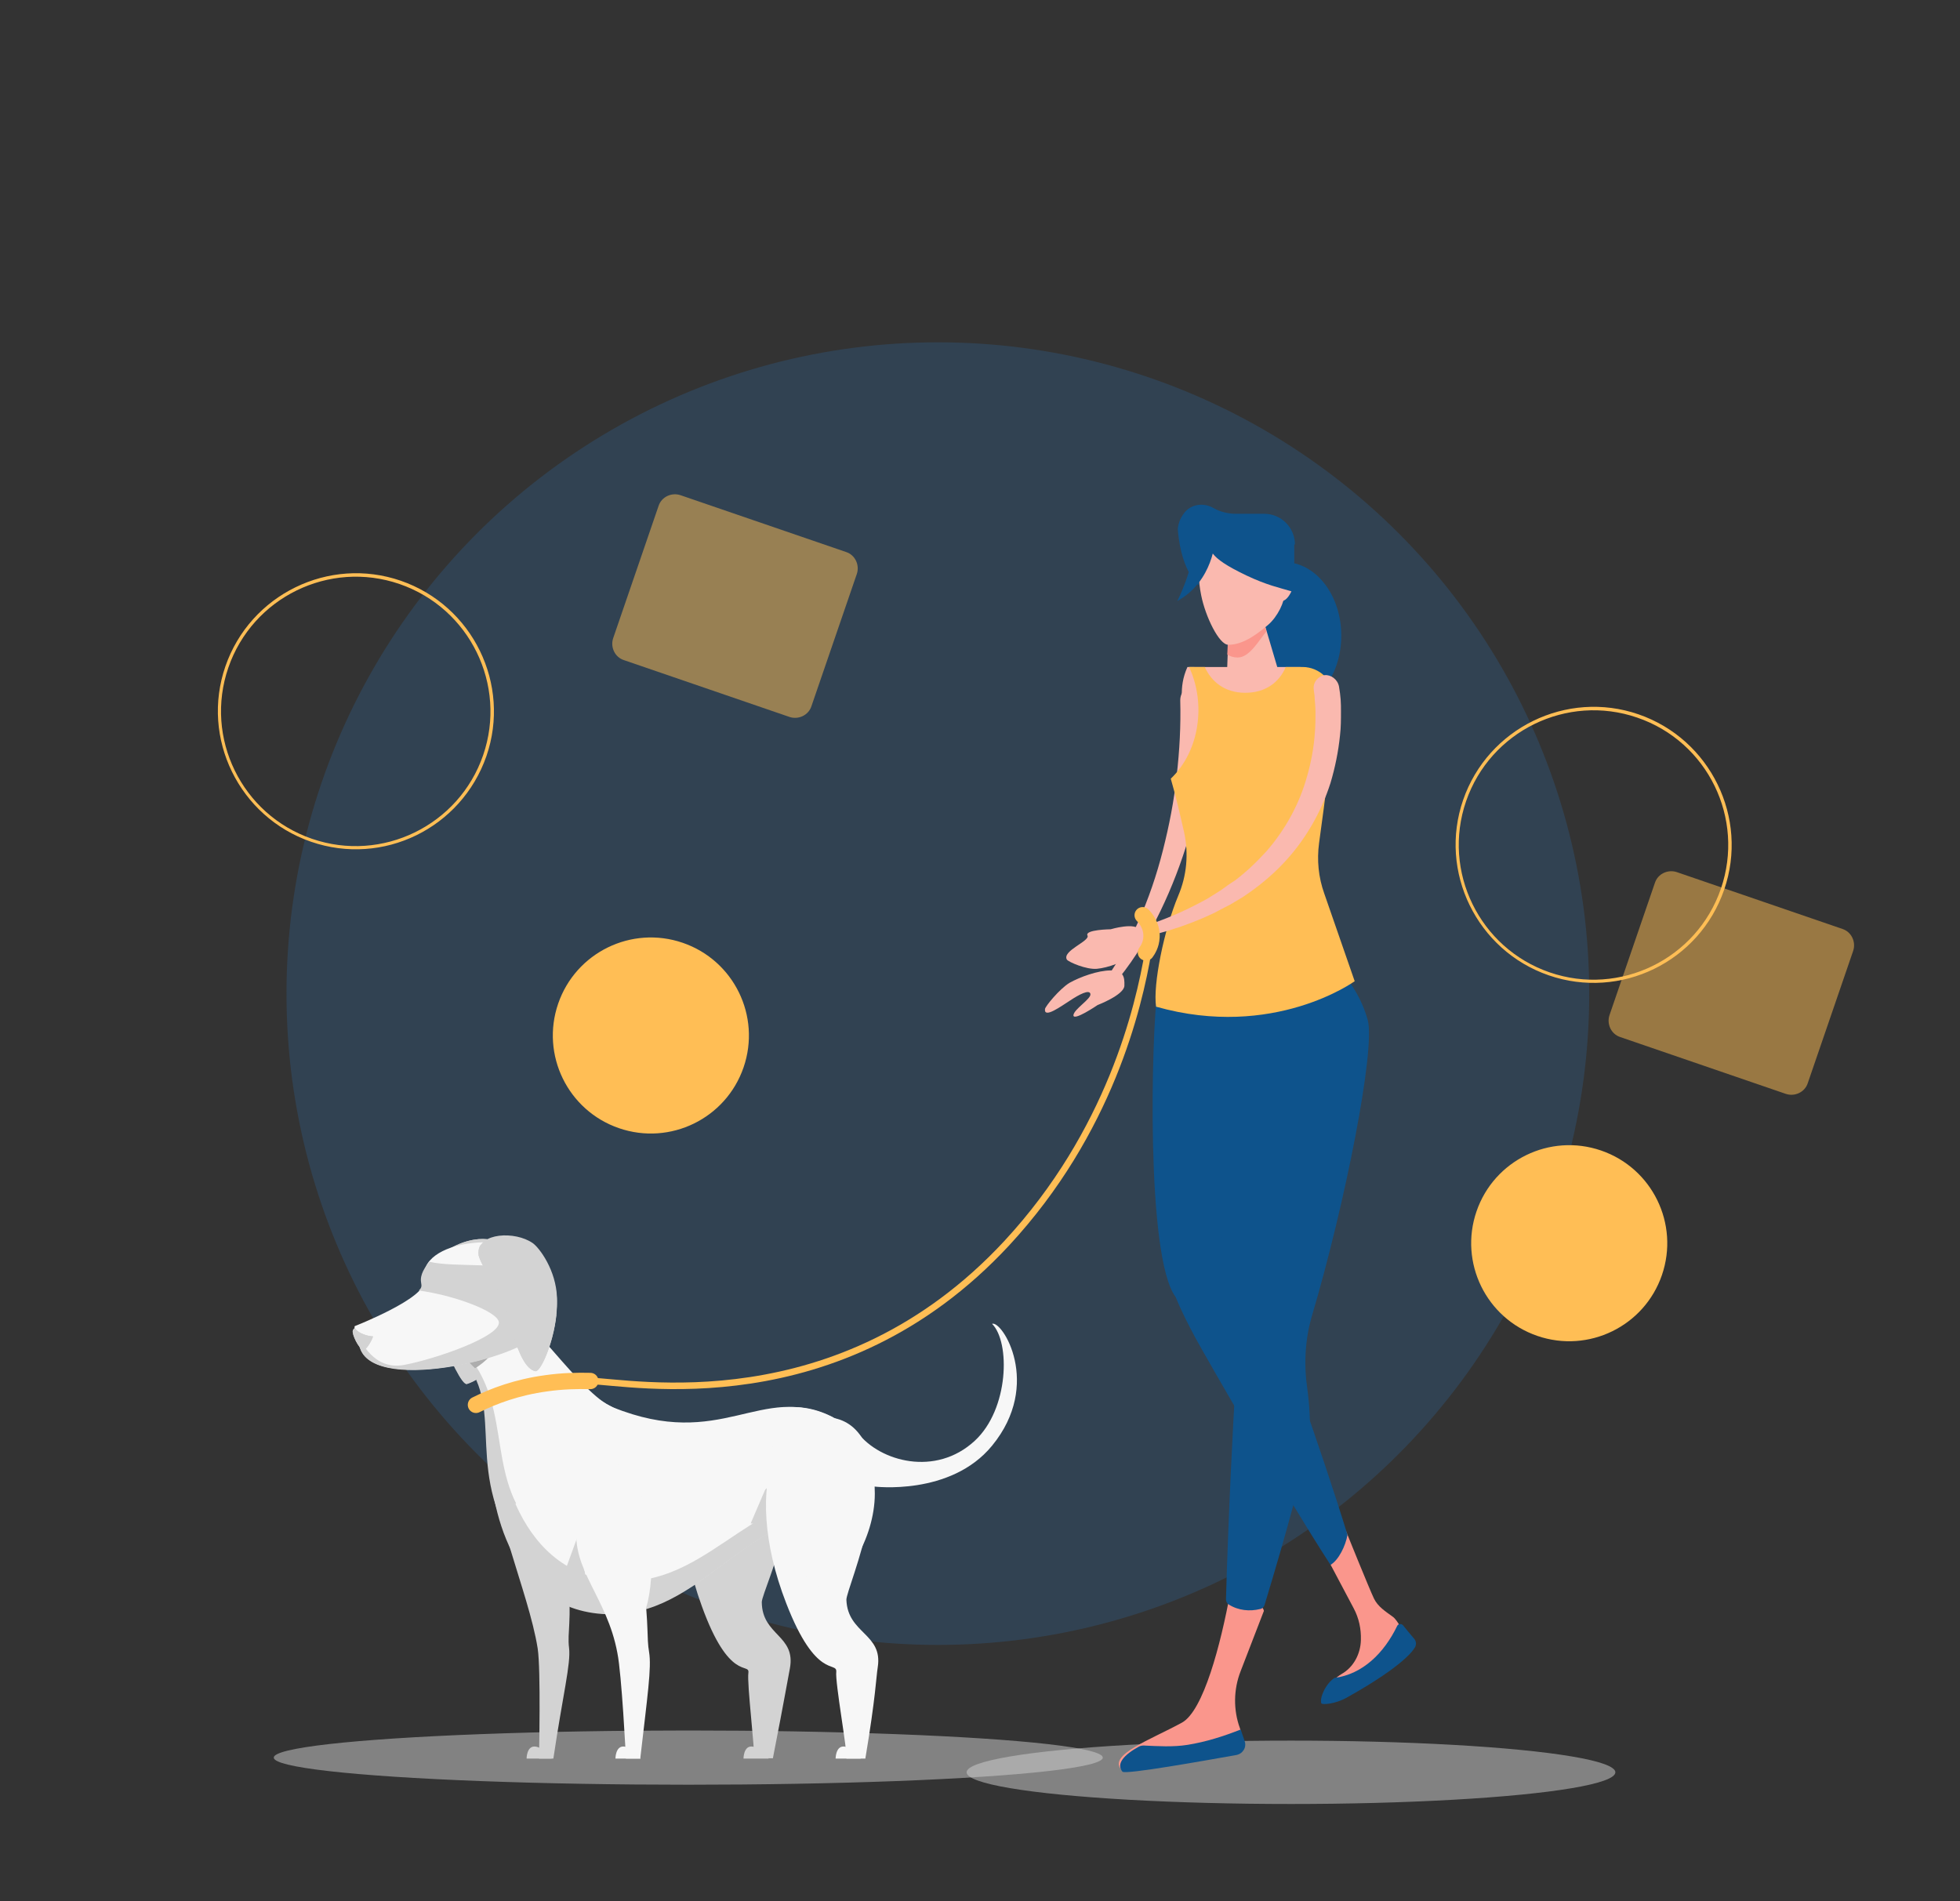 <?xml version="1.0" encoding="utf-8"?>
<!-- Generator: Adobe Illustrator 21.0.0, SVG Export Plug-In . SVG Version: 6.00 Build 0)  -->
<svg version="1.1" id="Layer_1" xmlns="http://www.w3.org/2000/svg" xmlns:xlink="http://www.w3.org/1999/xlink" x="0px" y="0px"
	 width="600px" height="582px" viewBox="0 0 600 582" style="enable-background:new 0 0 600 582;" xml:space="preserve">
<rect x="0" y="0" width="600" height="582" fill="#333333" stroke="none"/>
<style type="text/css">
	.st0{opacity:0.5;fill:#D3D3D3;enable-background:new    ;}
	.st1{opacity:0.16;fill:#2A94F4;enable-background:new    ;}
	.st2{opacity:0.5;fill:#FFBE55;enable-background:new    ;}
	.st3{fill:#FFBE55;}
	.st4{fill:#D3D3D3;}
	.st5{fill:#FA968C;}
	.st6{fill:#0E538C;}
	.st7{fill:#FAB9AF;}
	.st8{fill:#F7F7F7;}
	.st9{fill:#ADADAD;}
	.st10{fill:none;stroke:#FFBE55;stroke-width:5;stroke-linecap:round;stroke-miterlimit:10;}
	.st11{fill:none;stroke:#FFBE55;stroke-width:2;stroke-linecap:round;stroke-miterlimit:10;}
</style>
<g id="Design">
	<ellipse class="st0" cx="395.2" cy="542.6" rx="99.3" ry="9.7"/>
	<ellipse class="st0" cx="210.7" cy="538.1" rx="126.9" ry="8.3"/>
	<circle class="st1" cx="287.1" cy="304.2" r="199.4"/>
	<path class="st2" d="M248.4,216.2c-0.9,2.8-4,4.2-6.7,3.3L191,202.1c-2.8-0.9-4.2-4-3.3-6.7l13.9-40.5c0.9-2.8,4-4.2,6.7-3.3
		L259,169c2.8,0.9,4.2,4,3.3,6.7L248.4,216.2z"/>
	<ellipse transform="matrix(0.325 -0.946 0.946 0.325 -165.564 402.375)" class="st3" cx="199.2" cy="317.2" rx="30" ry="30"/>
	<g>
		<path class="st3" d="M95.2,257.7C73.2,250.1,61.4,226,69,204s31.7-33.8,53.7-26.2s33.8,31.7,26.2,53.7
			C141.2,253.6,117.2,265.3,95.2,257.7z M122.3,178.8c-21.5-7.4-45,4.1-52.4,25.6s4.1,45,25.6,52.4s45-4.1,52.4-25.6
			S143.8,186.2,122.3,178.8z"/>
	</g>
	<path class="st2" d="M553.4,331.6c-0.9,2.8-4,4.2-6.7,3.3L496,317.5c-2.8-0.9-4.2-4-3.3-6.7l13.9-40.5c0.9-2.8,4-4.2,6.7-3.3
		l50.7,17.4c2.8,0.9,4.2,4,3.3,6.7L553.4,331.6z"/>
	<ellipse transform="matrix(0.325 -0.946 0.946 0.325 -36.182 711.248)" class="st3" cx="480.4" cy="381" rx="30" ry="30"/>
	<g>
		<path class="st3" d="M474.1,298.6c-22-7.6-33.8-31.7-26.2-53.7s31.7-33.8,53.7-26.2c22,7.6,33.8,31.7,26.2,53.7
			C520.2,294.5,496.1,306.2,474.1,298.6z M501.2,219.7c-21.5-7.4-45,4.1-52.4,25.6s4.1,45,25.6,52.4s45-4.1,52.4-25.6
			S522.8,227.1,501.2,219.7z"/>
	</g>
</g>
<g id="person">
	<path class="st4" d="M379.6,72"/>
	<path class="st5" d="M411.9,468.4c0,0,7.3,18.1,8.7,21c1.2,2.5,3.6,4,5.8,5.6c0.7,0.5,1.5,1.7,2.1,2.7c0.5,0.8,0.5,1.8,0.2,2.7
		c-5.7,15.5-23.1,21.8-23.5,20.6c-0.7-2.1,1.8-6.3,5.5-8.5c3.7-2.1,5.8-6.2,5.9-10.4l0,0c0.1-3.4-0.6-6.7-2.2-9.7l-7.1-13.4
		L411.9,468.4z"/>
	<path class="st5" d="M386.9,493.2l-7.1,18.4c-2.2,5.6-2.3,11.9-0.2,17.6l0,0c1.1,3.2-0.8,6.6-4.1,7.3c-10.7,2.1-31.5,6.1-32.3,5.2
		c-3.9-4.5,8.9-9,18.6-14.3c6.6-3.6,11.9-24,14.8-39.8l9.1,3.8C386.2,491.8,386.8,492.5,386.9,493.2z"/>
	<path class="st6" d="M363.5,534.2c-4.4,0.7-9.1,0.4-13.4,0.2c-0.5,0-1,0.1-1.4,0.3c-4.6,2.5-7.1,5.3-5.1,7.7
		c0.8,1,25.3-3.4,34.9-5.1c2-0.4,3.2-2.4,2.5-4.3l-1.2-3.5C374.5,531.6,369.1,533.3,363.5,534.2z"/>
	<path class="st6" d="M378.8,276.3c11.3,1.5,21,14.6,19,29.2c-1.1,8.4-9,38.4-17.5,62.2c-3.3,9.1-1.9,19.4,4.2,26.9
		c1,1.2,1.9,2.5,2.6,3.8c3.6,6.6,17.4,45.5,25.4,71.5c-0.6,3.4-2.7,7.7-5.2,9.2C393,457,369.9,416.8,366,409.7
		c-2.1-3.9-4.4-8.4-6.1-12.6c-9.2-12.2-7.4-80.3-5.6-93.9C356.4,288.6,367.5,274.7,378.8,276.3z"/>
	<ellipse class="st6" cx="393.1" cy="194.6" rx="17.5" ry="22.5"/>
	<path class="st6" d="M375.6,164.7c0,0-9.8,6.2-8.6,14.5c0,0-5.2-3.7-6.4-16.5C359.9,153.8,375.6,164.7,375.6,164.7z"/>
	<g>
		<path class="st7" d="M370.5,214.4c-0.2,8.1-1,16.2-2.4,24.2s-3.4,15.9-6,23.5c-2.6,7.7-5.8,15.1-9.6,22.2
			c-3.8,7.1-8.4,13.8-13.9,19.7c-0.5,0.5-1.3,0.6-1.8,0.1s-0.6-1.2-0.2-1.7l0,0c4.7-6.2,8.6-13,11.8-20.1c3.2-7.1,5.7-14.5,7.6-22
			s3.4-15.1,4.2-22.8c0.9-7.7,1.3-15.4,1.1-23.1c0-2.5,1.9-4.6,4.5-4.6c2.5,0,4.6,1.9,4.6,4.5C370.5,214.3,370.5,214.4,370.5,214.4z
			"/>
	</g>
	<path class="st7" d="M364.6,258.6c-3.9-11.8-3.3-29.5-2.6-37.7c0.4-5.3-1.5-10,1.5-16.7h34.2c5.7,0,10.3,4.5,10.5,10.2
		c0.3,9.9-4.3,32.4-6.8,44.2H364.6z"/>
	<path class="st6" d="M376.1,491.2c-0.5-0.3-0.8-0.9-0.8-1.6c0.7-25.1,2.3-57.2,2.8-63.3c0.1-0.7,0.1-1.4,0.2-2.1
		c-5.4-29.7-6.2-93.6-6.7-104.8c-0.7-14.7,8.2-31.3,19.6-31.9c11.4-0.5,23.8,11.3,27.5,24.8c2.4,8.9-6.9,56.2-17.1,90.6
		c-2.1,7.2-2.5,14.8-1.4,22.3c0.7,5.2,1,10.5,0.6,14.5c-0.5,6-7.3,30.7-13.7,51.7c-0.2,0.6-0.7,1.1-1.3,1.2
		C382.6,493.4,379.1,493.1,376.1,491.2z"/>
	<path class="st3" d="M405.4,273.6c-1.8-5-2.3-10.3-1.6-15.5c1.7-12.1,4.7-34.9,4.5-44.6c-0.1-5.2-4.4-9.3-9.6-9.3h-5.1
		c-1.9,4.5-6,7.9-12.4,7.9s-10.4-3.5-12.4-7.9H364c5.2,11.1,3.3,25.7-5.6,34.2c1.7,5.8,3,11.7,4.1,16.5c1.4,6.5,0.8,13.2-1.8,19.3
		c-4.4,10.5-7.8,27.3-6.8,34c36,10.2,60.8-7.8,60.8-7.8L405.4,273.6z"/>
	<g>
		<polygon class="st7" points="375.6,206.6 391.2,204.9 386.2,188 376.2,189.2 		"/>
	</g>
	<path class="st5" d="M376.2,189.2l10-1.2l1.5,5.3c-2.2,2.5-5.1,8-8.8,8c-1.2,0-2.2-0.3-3.2-0.9L376.2,189.2z"/>
	<path class="st7" d="M376,197.4c3.4,0,7.1-1.7,12.2-6.1c2.9-2.5,5.1-7,5.1-10v-16.6h-25.5c0,0-1.9,8.8-0.1,17.5
		C369,188.8,373.2,197.4,376,197.4z"/>
	<path class="st7" d="M388.9,178.1c0,3.2,1.5,5.9,3.5,5.9c1.9,0,4-4.2,4-7.5s-2.1-4.2-4-4.2C390.4,172.3,388.9,174.9,388.9,178.1z"
		/>
	<path class="st6" d="M396.4,166.7c0-5.2-4.2-9.4-9.4-9.4h-8.6c-2.5,0-4.9-0.6-7-1.8c-3-1.7-6.9-1.2-9,1.7c-2.2,3-3.2,7.1,2.5,10.9
		c2.8,1.9,7-0.2,9.7,0.7c0.2,0,0.3,0,0.5,0h7.6c2.6,0,4.7,2.2,4.7,4.8c0,1.7,1.4,3,3.1,3h0.3l1.2-3.9l4.2,5.7v-11.7H396.4z"/>
	<path class="st7" d="M336,307.7c0,0,8.1-3.1,8.2-5.9s-0.3-4.7-4.2-4.7s-9.4,2-12.6,3.8c-3.1,1.9-7.4,7.2-7.5,8
		c-0.4,3.1,5-0.9,7.7-2.6c2.7-1.8,5.9-3.5,6.2-2c0.3,1.5-5,4.6-5.2,6.5C328.5,312.8,336,307.7,336,307.7z"/>
	<path class="st6" d="M369.6,164.4c0.9,3.8-0.4,5.9,12,11.8c12.4,5.9,16.4,3.4,20.2,9.8c0,0-1.7-10.5-8.6-14.2
		c-6.9-3.6-18.8-6-22.6-14.4C370.6,157.4,369,161.8,369.6,164.4z"/>
	<path class="st6" d="M372,165.1c0,0-0.5,12.8-11.6,18.9c0,0,4.9-9.6,4.6-16C364.6,161.7,372.6,160.7,372,165.1z"/>
	<path class="st6" d="M432.9,504.7c0.7-0.8,0.8-2.1,0-3c-0.6-0.7-2.2-2.6-3.4-4.1c-0.5-0.6-1.5-0.5-1.8,0.2
		c-4,8.3-10.6,14.8-19.2,15.9c-2.8,1.9-4.6,6.2-4,7.8c0.1,0.4,4,0.4,8-1.9C430.4,509.6,432.9,504.7,432.9,504.7z"/>
	<g>
		<path class="st7" d="M409.9,210.2c0.1,0.8,0.2,1.4,0.3,2c0.1,0.6,0.1,1.3,0.2,1.9c0.1,1.2,0.1,2.5,0.1,3.7c0,2.5,0,4.9-0.3,7.4
			c-0.5,4.9-1.5,9.8-2.9,14.5c-3,9.4-8.1,18.1-15,25.2c-3.4,3.5-7.2,6.6-11.2,9.3c-1,0.7-2.1,1.3-3.1,1.9l-1.5,0.9l-1.6,0.8
			l-3.2,1.7l-3.3,1.5c-8.8,3.8-18,6.2-27.3,7.6c-0.6,0.1-1.2-0.3-1.3-1c-0.1-0.6,0.3-1.1,0.9-1.3c9-2.2,17.8-5.3,25.8-9.5l3-1.6
			l2.9-1.8l1.4-0.9l1.4-1c0.9-0.7,1.9-1.3,2.8-1.9c3.6-2.7,6.8-5.8,9.8-9.1c5.8-6.7,10.1-14.6,12.4-23.1c1.2-4.2,2-8.6,2.3-13
			c0.2-2.2,0.2-4.4,0.2-6.6c0-1.1-0.1-2.2-0.2-3.3c0-0.5-0.1-1.1-0.1-1.6c-0.1-0.5-0.1-1.1-0.2-1.5v-0.1c-0.4-2.2,1.1-4.2,3.3-4.6
			C407.4,206.5,409.5,208,409.9,210.2z"/>
	</g>
	<path class="st7" d="M340,284.5c0,0,7.7-2.3,8.9,0.3c1.2,2.6,1.6,4.6-1.5,7.2c-3.1,2.5-8.3,4.3-11.6,4.6c-3.3,0.3-8.7-2.1-9.2-2.8
		c-1.6-2.7,7.2-5.7,6.3-7.4C332,284.6,340,284.5,340,284.5z"/>
</g>
<g id="dog">
	<path class="st8" d="M298.4,441.1c10.5-9.7,10.9-30.2,5.3-35.8c3-1.2,15.5,18.4,0,37.3c-12.7,15.5-36.2,12.5-36.2,12.5l-4.8-16.3
		C269.4,447.4,286.4,452.2,298.4,441.1z"/>
	<path class="st4" d="M143,423.7c17.8-6,2.5-34.9,8.4-42.9c1.4-1.9-11.4-4-20.8,7.8C127.5,392.4,140.4,424.6,143,423.7z"/>
	<path class="st4" d="M151.5,446c0.9-5.6,21,19.9,22.4,36.5c1.2,13.9-0.3,17.2,0.3,22s-1.9,14.3-4.8,33.9H165
		c0-0.8,0.6-27.1-0.4-33.7C161.8,487,149.2,460.1,151.5,446z"/>
	<path class="st4" d="M214.8,491.6c-13.5-36.9,0.1-64.4,19.1-54.5s-0.7,49.7-0.7,53.4c0.1,10.3,10.5,10.1,8.6,20.3
		c-0.6,3-1.5,8.6-5.2,27.5h-5.8c0.4-2.1-2.2-22.9-1.7-26.2C229.5,508.9,223.2,515,214.8,491.6z"/>
	<path class="st4" d="M142.9,423.7c17.8-6,2.5-34.9,8.4-42.9c1.4-1.9-11.4-4-20.8,7.8C127.4,392.4,140.2,424.6,142.9,423.7z"/>
	<path class="st8" d="M259.2,461.7c-33.8,2.5-44.8,34.9-75.4,31.6c-30.5-3.3-34.1-40.7-34.1-47.3c0-6.6-4.6-31.9,38-14.6
		c36.6,14.9,48.9-12.8,73.4,6.5C264.2,446,259.2,461.7,259.2,461.7z"/>
	<path class="st4" d="M151.8,431.3c0,0.4,0,0.9,0,1.2c-0.3,6.6,3.2,46.4,33.6,51.1c30,4.6,42.3-26.2,75.5-27.8
		c-0.8,3.5-1.5,5.9-1.5,5.9c-33.8,2.5-45.9,35.6-76.5,32.3c-30.5-3.3-33-41.3-33-47.9C149.8,443,148.9,436.2,151.8,431.3z"/>
	<polygon class="st4" points="171.2,485.8 177,469.9 180.1,487.4 	"/>
	<polygon class="st4" points="229.8,466.4 236.2,451.5 238.6,467.2 	"/>
	<path class="st8" d="M240.7,490.9c-14.5-37.2-1.6-64.9,17.7-54.9c19.2,10,0.6,50.1,0.7,53.8c0.4,10.4,11.2,10.3,9.6,20.6
		c-0.5,3.1-0.6,8.9-3.8,28h-5.8c0.4-2.1-3.5-23.3-3.1-26.6C256.2,508.5,249.8,514.4,240.7,490.9z"/>
	<path class="st8" d="M176.6,466.9c0.7-5.5,18.4,1.6,20.4,17.8c1.7,13.6,0.9,16.4,1.7,21.1s-0.5,13.4-2.7,32.6h-4.4
		c0-0.8-1.3-25.9-2.6-32.3C185.8,488.8,174.8,480.6,176.6,466.9z"/>
	<path class="st8" d="M197.8,435.2c-29.5-10.1-35.1-29.9-44.9-49.4c-1.9-3.9-22.5,22-21.3,22.6c25.2,13.8,12.8,29.5,21.5,53
		C153,461.4,198.6,452,197.8,435.2z"/>
	<path class="st4" d="M158,460.3c-3.1,0.8-5.5,2.8-5.5,2.8c-8.7-23.5,4.2-40.8-20.9-54.6c-0.2-0.1,0.3-1.1,1.3-2.6
		C157.2,421.4,149.1,442.6,158,460.3z"/>
	<path class="st9" d="M145.4,418.9c0,0,5.9-3.1,9.4-11l-13.9,6.5L145.4,418.9z"/>
	<path class="st8" d="M110.3,412.9c-2.3-6.4-1.7-6.9-1.7-6.9s22-8.6,21.2-13.8c-1.1-6.7,5.9-10.4,13.7-11.5c7-1,14.6,0.1,17.5,1.1
		c6,2,9.5,14.8,5.4,24.7C162.6,415.2,115.4,426.8,110.3,412.9z"/>
	<path class="st4" d="M123.6,417.9c9.7-1.8,29.9-8.8,29.1-13.2c-0.6-3.3-13.9-8.2-24.5-9.6c1.1-1,0.8-1.6,0.7-2.5
		c-0.4-2.4,1.2-4.7,2.6-6.3c3.6,0.9,9.5,0.9,16.2,1.1c7.8,0.2,14.6,0.4,18.1-0.7c2.6,5.1,3.3,13.1,0.5,19.9
		c-3.6,8.7-50.9,20.3-56,6.4c-1.2-3.4-1.6-5.1-1.7-6C110.5,411.1,114.6,419.5,123.6,417.9z"/>
	<path class="st8" d="M188.4,538.4h7.7c0,0-2.8-3.7-5.3-3.7C188.4,534.7,188.4,538.4,188.4,538.4z"/>
	<path class="st4" d="M161.2,538.4h7.7c0,0-2.8-3.7-5.3-3.7C161.2,534.7,161.2,538.4,161.2,538.4z"/>
	<path class="st4" d="M227.6,538.4h7.7c0,0-2.8-3.7-5.3-3.7C227.6,534.7,227.6,538.4,227.6,538.4z"/>
	<path class="st8" d="M255.8,538.4h7.7c0,0-2.8-3.7-5.3-3.7C255.8,534.7,255.8,538.4,255.8,538.4z"/>
	<path class="st8" d="M254.9,433.9c-5.3,9.8-32.9,37.9-55.8,37.9c-27,0-29.1-29.6-33.4-41.9c-0.4-1.2-10-28.9-10.6-29.8
		c5.4,0.3,22.8,26.8,32.4,30.7C221,444.4,232.9,423.1,254.9,433.9z"/>
	<path class="st4" d="M163.9,419c-3.7-0.7-6.3-8.5-8.5-17.5c-1.7-7-7.7-13.5-8.9-18c0-6.1,11.2-6.7,16.6-2.9c2,1.4,7.2,8.3,7.4,16.8
		C170.8,407.3,165.7,419.3,163.9,419z"/>
	<path class="st4" d="M147.2,381c1,4.1,3.7,8.7,7.9,12.8c4.9,4.9,10.7,7.7,15.2,8.1c-0.9,8.7-4.8,17.5-6.4,17.2
		c-3.7-0.7-6.3-8.5-8.5-17.5c-1.7-7-7.7-13.5-8.9-18C146.4,382.5,146.7,381.7,147.2,381z"/>
	<path class="st4" d="M108.6,406.6c0.8,1.2,2.7,2.2,5.1,2.5c0.2,0,0.4,0,0.5,0.1c-0.7,1.9-2.3,4.3-3,4.1c-1.4-0.4-3.5-4.8-3.2-5.9
		C108.1,407.1,108.3,406.8,108.6,406.6z"/>
	<path class="st8" d="M176.9,471.9c-3.2-12.4-4.5-26,0.6-27.3c5-1.3,17,4.4,20.2,16.8s2.1,33.9-3,35.2
		C189.7,498,180.1,484.3,176.9,471.9z"/>
	<path class="st8" d="M234.5,451.9c0-13.9,12.1-18.2,18.5-18c9.7,0.3,14.8,9.4,14.8,23.4c0,13.9-9.5,28.5-16,28.5
		C245.4,485.8,234.5,465.8,234.5,451.9z"/>
	<path class="st4" d="M163.9,419.8c-3.7-0.7-6.3-8.5-8.5-17.5c-1.7-7-7.7-13.5-8.9-18c0-6.1,11.2-6.7,16.6-2.9
		c2,1.4,7.2,8.3,7.4,16.8C170.8,408.1,165.7,420.1,163.9,419.8z"/>
	<path class="st4" d="M147.2,381.7c1,4.1,3.7,8.7,7.9,12.8c4.9,4.9,10.7,7.7,15.2,8.1c-0.9,8.7-4.8,17.5-6.4,17.2
		c-3.7-0.7-6.3-8.5-8.5-17.5c-1.7-7-7.7-13.5-8.9-18C146.4,383.3,146.7,382.4,147.2,381.7z"/>
	<path class="st4" d="M108.6,406.6c0.8,1.2,2.7,2.2,5.1,2.5c0.2,0,0.4,0,0.5,0.1c-0.7,1.9-2.3,4.3-3,4.1c-1.4-0.4-3.5-4.8-3.2-5.9
		C108.1,407.1,108.3,406.8,108.6,406.6z"/>
</g>
<g id="leash">
	<path class="st10" d="M350.8,291.6c0.5-0.7,1.6-2.3,1.7-4.7c0.2-3.7-2.2-6.2-2.7-6.7"/>
	<path class="st11" d="M351.5,291.3c-2.9,17.1-11.8,55.3-43.3,89.3c-51.5,55.5-115.3,42.4-127.4,42.2"/>
	<path class="st10" d="M145.7,430.1c5.4-2.7,12.6-5.4,21.5-6.6c4.9-0.7,9.5-0.8,13.5-0.7"/>
</g>
</svg>

